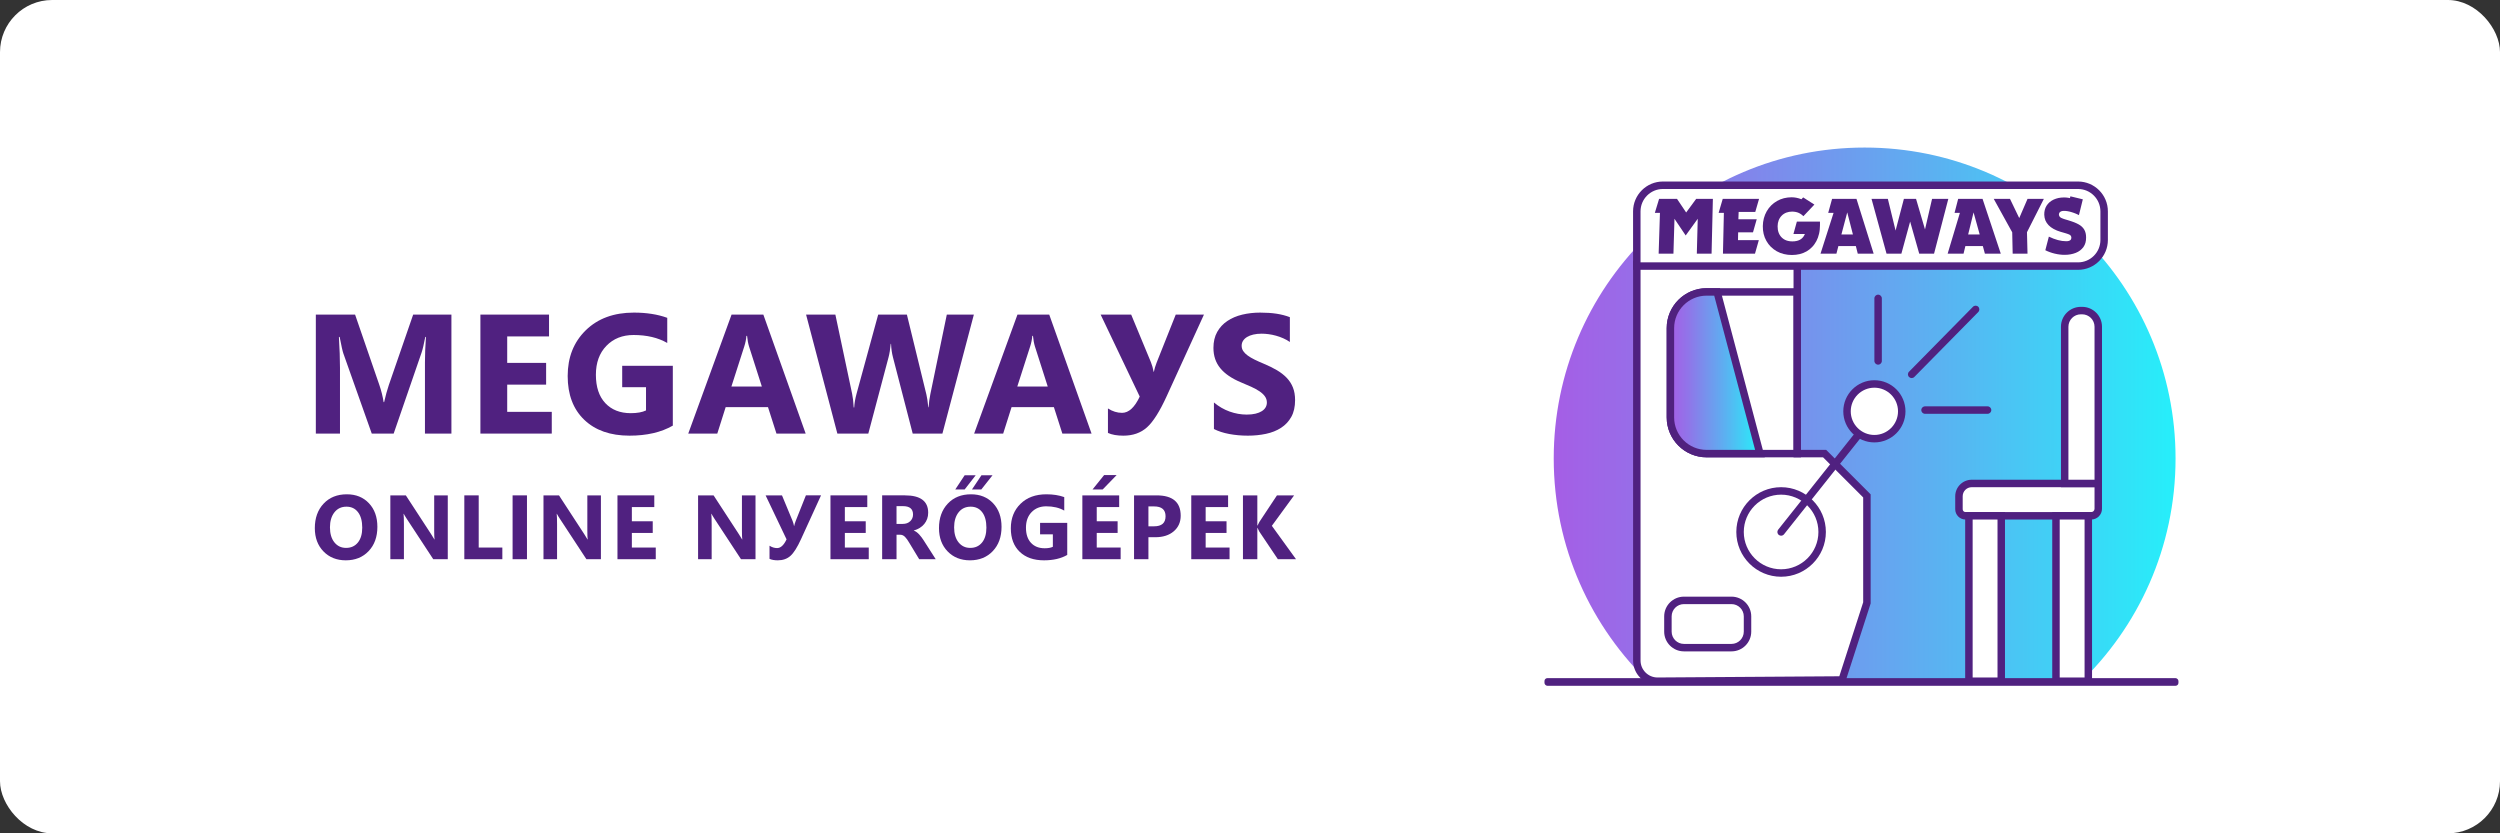 <?xml version="1.0" encoding="UTF-8"?><svg xmlns="http://www.w3.org/2000/svg" xmlns:xlink="http://www.w3.org/1999/xlink" viewBox="0 0 1004.999 335"><rect x="0" y="0" width="1004.999" height="335" fill="#333333" stroke="none"/><defs><style>.f{fill:#fff;}.g{fill:#502180;}.h{fill:#50217e;}.i{fill:url(#d);}.j{fill:url(#e);}</style><linearGradient id="d" x1="624.596" y1="167.159" x2="874.572" y2="167.159" gradientTransform="matrix(1, 0, 0, 1, 0, 0)" gradientUnits="userSpaceOnUse"><stop offset="0" stop-color="#a55ee6"/><stop offset=".199" stop-color="#9075e9"/><stop offset=".614" stop-color="#5bb1f1"/><stop offset="1" stop-color="#26effa"/></linearGradient><linearGradient id="e" x1="671.501" y1="149.851" x2="707.501" y2="149.851" xlink:href="#d"/></defs><g id="a"/><g id="b"><g id="c"><g><rect class="f" width="1004.999" height="335" rx="20.971" ry="20.971"/><g><g><path class="g" d="M156.318,154.755c-.667,1.958-1.301,4.259-1.902,6.906h-.2c-.356-2.291-.923-4.572-1.701-6.839l-9.774-28.354h-15.778v47.834h9.708v-26.452c0-3.558-.145-7.694-.434-12.408h.3c.689,3.581,1.189,5.805,1.501,6.673l11.408,32.188h8.806l11.208-32.524c.445-1.288,.945-3.401,1.501-6.337h.267c-.267,3.737-.4,7.15-.4,10.241v28.62h10.64v-47.834h-15.377l-9.773,28.288Z"/><polygon class="g" points="203.897 154.622 219.541 154.622 219.541 145.881 203.897 145.881 203.897 135.241 220.709 135.241 220.709 126.467 193.122 126.467 193.122 174.302 221.809 174.302 221.809 165.564 203.897 165.564 203.897 154.622"/><path class="g" d="M250.124,155.656h9.573v9.339c-1.512,.735-3.558,1.101-6.138,1.101-4.292,0-7.7-1.345-10.224-4.036-2.524-2.69-3.786-6.493-3.786-11.408,0-4.848,1.406-8.723,4.22-11.624,2.813-2.903,6.454-4.356,10.925-4.356,5.337,0,9.851,1.069,13.543,3.203v-10.108c-3.869-1.401-8.34-2.101-13.41-2.101-8.05,0-14.5,2.369-19.347,7.105-4.848,4.736-7.271,10.864-7.271,18.38,0,7.473,2.218,13.338,6.655,17.597,4.436,4.259,10.502,6.387,18.196,6.387,6.938,0,12.742-1.345,17.413-4.036v-24.05h-20.348v8.606Z"/><path class="g" d="M294.09,126.467l-17.413,47.834h11.675l3.369-10.639h17.012l3.403,10.639h11.742l-17.012-47.834h-12.776Zm-.067,28.923l5.204-16.212c.445-1.38,.722-2.77,.834-4.169h.267c.155,1.666,.422,3.102,.8,4.302l5.137,16.079h-12.242Z"/><path class="g" d="M374.011,158.392c-.379,1.8-.613,3.579-.701,5.336h-.134c-.222-2.246-.478-3.958-.767-5.137l-7.839-32.125h-11.541l-8.673,31.724c-.556,2.023-.879,3.892-.968,5.604h-.199c-.134-2.291-.346-4.114-.634-5.471l-6.738-31.857h-11.776l12.576,47.834h12.442l8.139-30.688c.377-1.4,.667-3.19,.867-5.37h.133c.089,1.978,.345,3.769,.767,5.37l7.94,30.688h11.942l12.642-47.834h-10.875l-6.604,31.925Z"/><path class="g" d="M409.017,126.467l-17.413,47.834h11.675l3.369-10.639h17.012l3.403,10.639h11.742l-17.012-47.834h-12.776Zm-.067,28.923l5.204-16.212c.445-1.38,.722-2.77,.834-4.169h.267c.155,1.666,.422,3.102,.8,4.302l5.137,16.079h-12.242Z"/><path class="g" d="M464.972,145.748c-.511,1.313-.889,2.57-1.134,3.77h-.066c-.267-1.446-.634-2.746-1.101-3.903l-7.939-19.148h-12.275l15.712,32.959c-2.046,4.359-4.415,6.537-7.105,6.537-1.957,0-3.848-.588-5.671-1.769v9.842c1.601,.735,3.669,1.101,6.204,1.101,3.824,0,6.982-1.11,9.473-3.335,2.49-2.224,5.137-6.405,7.939-12.543l14.978-32.791h-11.341l-7.673,19.281Z"/><path class="g" d="M519.757,155.772c-.579-1.456-1.413-2.753-2.502-3.887-1.09-1.134-2.396-2.151-3.92-3.052s-3.241-1.751-5.153-2.55c-1.401-.579-2.657-1.14-3.77-1.686s-2.057-1.101-2.835-1.667c-.779-.567-1.379-1.169-1.801-1.8-.422-.635-.633-1.353-.633-2.153,0-.733,.189-1.395,.567-1.983,.377-.59,.912-1.097,1.601-1.519s1.534-.75,2.535-.984c1.001-.233,2.112-.349,3.336-.349,.889,0,1.829,.066,2.819,.199,.989,.133,1.985,.339,2.986,.618,1.001,.276,1.973,.628,2.918,1.051s1.819,.911,2.619,1.466v-9.975c-1.624-.622-3.397-1.084-5.321-1.383-1.924-.299-4.131-.451-6.621-.451-2.535,0-4.937,.273-7.206,.816-2.268,.545-4.264,1.396-5.987,2.553-1.724,1.157-3.085,2.63-4.086,4.419-1.001,1.792-1.501,3.932-1.501,6.422,0,3.18,.918,5.893,2.752,8.139s4.62,4.148,8.356,5.704c1.467,.602,2.835,1.19,4.103,1.769s2.362,1.179,3.286,1.8c.923,.623,1.651,1.302,2.184,2.035s.8,1.568,.8,2.502c0,.69-.166,1.33-.5,1.918-.333,.588-.84,1.101-1.518,1.534s-1.523,.773-2.534,1.017c-1.012,.244-2.197,.367-3.553,.367-2.313,0-4.604-.406-6.872-1.219-2.268-.811-4.371-2.03-6.305-3.652v10.674c1.735,.889,3.786,1.558,6.154,2.002s4.864,.667,7.488,.667c2.558,0,4.987-.244,7.289-.735,2.302-.489,4.32-1.293,6.055-2.417s3.107-2.59,4.119-4.402c1.012-1.814,1.518-4.053,1.518-6.723,0-1.935-.289-3.631-.867-5.087Z"/></g><path class="g" d="M139.017,225.25c-3.675,0-6.67-1.195-8.985-3.587-2.315-2.392-3.472-5.51-3.472-9.351,0-4.057,1.175-7.339,3.525-9.844,2.351-2.506,5.465-3.759,9.343-3.759,3.663,0,6.625,1.199,8.886,3.596,2.261,2.399,3.392,5.56,3.392,9.487,0,4.033-1.172,7.284-3.517,9.754s-5.402,3.704-9.172,3.704Zm.251-21.566c-2.029,0-3.64,.76-4.833,2.282s-1.79,3.535-1.79,6.04c0,2.542,.597,4.553,1.79,6.031,1.193,1.48,2.756,2.219,4.689,2.219,1.992,0,3.573-.719,4.743-2.157s1.754-3.432,1.754-5.987c0-2.66-.567-4.731-1.7-6.21-1.134-1.479-2.685-2.219-4.653-2.219Z"/><path class="g" d="M180.003,224.803h-5.834l-10.578-16.126c-.62-.942-1.05-1.652-1.288-2.13h-.072c.095,.907,.143,2.291,.143,4.153v14.103h-5.459v-25.665h6.229l10.184,15.624c.465,.705,.895,1.402,1.288,2.094h.072c-.096-.597-.144-1.771-.144-3.526v-14.193h5.459v25.665Z"/><path class="g" d="M201.943,224.803h-15.285v-25.665h5.781v20.976h9.503v4.689Z"/><path class="g" d="M211.842,224.803h-5.781v-25.665h5.781v25.665Z"/><path class="g" d="M241.567,224.803h-5.834l-10.578-16.126c-.62-.942-1.05-1.652-1.288-2.13h-.072c.095,.907,.143,2.291,.143,4.153v14.103h-5.459v-25.665h6.229l10.184,15.624c.465,.705,.895,1.402,1.288,2.094h.072c-.096-.597-.144-1.771-.144-3.526v-14.193h5.459v25.665Z"/><path class="g" d="M263.614,224.803h-15.392v-25.665h14.802v4.707h-9.02v5.709h8.394v4.689h-8.394v5.871h9.611v4.689Z"/><path class="g" d="M303.716,224.803h-5.834l-10.578-16.126c-.62-.942-1.05-1.652-1.288-2.13h-.072c.095,.907,.143,2.291,.143,4.153v14.103h-5.459v-25.665h6.229l10.184,15.624c.465,.705,.895,1.402,1.288,2.094h.072c-.096-.597-.144-1.771-.144-3.526v-14.193h5.459v25.665Z"/><path class="g" d="M330.053,199.138l-8.036,17.594c-1.503,3.293-2.923,5.536-4.26,6.729-1.337,1.193-3.031,1.789-5.083,1.789-1.36,0-2.47-.196-3.329-.59v-5.28c.978,.632,1.992,.948,3.042,.948,1.444,0,2.714-1.168,3.812-3.507l-8.43-17.683h6.586l4.26,10.273c.251,.621,.448,1.319,.591,2.094h.036c.131-.644,.334-1.318,.608-2.022l4.117-10.345h6.085Z"/><path class="g" d="M349.238,224.803h-15.392v-25.665h14.802v4.707h-9.02v5.709h8.394v4.689h-8.394v5.871h9.611v4.689Z"/><path class="g" d="M376.153,224.803h-6.64l-3.991-6.604c-.298-.501-.585-.948-.859-1.342-.275-.394-.552-.731-.832-1.011-.281-.28-.573-.494-.877-.644-.304-.149-.635-.224-.993-.224h-1.557v9.826h-5.781v-25.665h9.164c6.228,0,9.342,2.327,9.342,6.98,0,.896-.137,1.721-.412,2.48-.275,.758-.662,1.441-1.164,2.049-.501,.609-1.106,1.134-1.816,1.575s-1.501,.788-2.371,1.038v.071c.382,.12,.751,.313,1.11,.582,.358,.268,.704,.582,1.038,.939,.334,.359,.653,.744,.958,1.155,.305,.411,.582,.814,.833,1.208l4.85,7.589Zm-15.75-21.334v7.141h2.506c1.241,0,2.237-.358,2.989-1.074,.764-.727,1.145-1.629,1.145-2.702,0-2.244-1.342-3.365-4.027-3.365h-2.613Z"/><path class="g" d="M389.929,225.25c-3.675,0-6.67-1.195-8.985-3.587-2.315-2.392-3.472-5.51-3.472-9.351,0-4.057,1.175-7.339,3.525-9.844,2.351-2.506,5.465-3.759,9.343-3.759,3.663,0,6.625,1.199,8.886,3.596,2.261,2.399,3.392,5.56,3.392,9.487,0,4.033-1.172,7.284-3.517,9.754s-5.402,3.704-9.172,3.704Zm.251-21.566c-2.029,0-3.64,.76-4.833,2.282s-1.79,3.535-1.79,6.04c0,2.542,.597,4.553,1.79,6.031,1.193,1.48,2.756,2.219,4.689,2.219,1.992,0,3.573-.719,4.743-2.157s1.754-3.432,1.754-5.987c0-2.66-.567-4.731-1.7-6.21-1.134-1.479-2.685-2.219-4.653-2.219Zm2.058-12.636l-4.439,5.709h-3.776l3.776-5.709h4.439Zm6.765,0l-4.51,5.709h-3.758l3.812-5.709h4.456Z"/><path class="g" d="M429.029,223.084c-2.506,1.445-5.62,2.166-9.343,2.166-4.128,0-7.383-1.142-9.763-3.427-2.381-2.285-3.571-5.432-3.571-9.441,0-4.033,1.3-7.32,3.901-9.862,2.601-2.542,6.061-3.812,10.381-3.812,2.72,0,5.119,.376,7.195,1.127v5.423c-1.981-1.145-4.403-1.719-7.266-1.719-2.398,0-4.352,.779-5.862,2.336-1.51,1.557-2.264,3.636-2.264,6.237,0,2.638,.677,4.677,2.031,6.122,1.354,1.444,3.183,2.166,5.486,2.166,1.384,0,2.482-.197,3.293-.591v-5.011h-5.136v-4.617h10.918v12.903Z"/><path class="g" d="M450.499,224.803h-15.392v-25.665h14.802v4.707h-9.02v5.709h8.394v4.689h-8.394v5.871h9.611v4.689Zm-1.611-33.827l-5.602,5.781h-4.081l4.654-5.781h5.029Z"/><path class="g" d="M461.665,215.961v8.842h-5.781v-25.665h9.056c6.467,0,9.7,2.727,9.7,8.179,0,2.577-.928,4.662-2.783,6.255s-4.334,2.389-7.436,2.389h-2.756Zm0-12.384v7.999h2.273c3.078,0,4.618-1.348,4.618-4.044,0-2.637-1.54-3.955-4.618-3.955h-2.273Z"/><path class="g" d="M494.282,224.803h-15.392v-25.665h14.801v4.707h-9.02v5.709h8.394v4.689h-8.394v5.871h9.611v4.689Z"/><path class="g" d="M521.001,224.803h-7.302l-7.481-11.15c-.144-.214-.37-.686-.681-1.414h-.089v12.564h-5.781v-25.665h5.781v12.135h.089c.144-.334,.382-.812,.716-1.432l7.088-10.703h6.89l-8.949,12.242,9.719,13.423Z"/></g></g><g><g><path class="i" d="M663.59,275.003h171.986c24.015-22.777,38.995-54.988,38.995-90.699,0-69.029-55.959-124.988-124.988-124.988s-124.988,55.959-124.988,124.988c0,35.712,14.979,67.922,38.995,90.699Z"/><rect class="g" x="620.879" y="272.61" width="254.856" height="3.074" rx="1.166" ry="1.166"/></g><g><path class="f" d="M733.501,182.351h-11V106.351h-64.5v159.17c0,4.6,3.729,8.33,8.33,8.33,24.723-.167,49.447-.333,74.17-.5,3.333-10.333,6.667-20.667,10-31v-43l-17-17Z"/><path class="g" d="M666.341,275.351c-5.43,0-9.84-4.41-9.84-9.83V104.851h67.5v76h10.121l17.879,17.879v43.857l-10.405,32.256-75.255,.508Zm-6.84-167.5v157.67c0,3.767,3.063,6.83,6.83,6.83l73.075-.492,9.595-29.744v-42.143l-16.121-16.121h-11.879V107.851h-61.5Z"/></g><g><path class="f" d="M668.493,74.47h166.875c5.795,0,10.5,4.705,10.5,10.5v11.5c0,5.795-4.705,10.5-10.5,10.5h-177.375v-22c0-5.795,4.705-10.5,10.5-10.5Z"/><path class="g" d="M835.368,108.47h-178.875v-23.5c0-6.617,5.383-12,12-12h166.875c6.617,0,12,5.383,12,12v11.5c0,6.617-5.383,12-12,12Zm-175.875-3h175.875c4.963,0,9-4.037,9-9v-11.5c0-4.963-4.037-9-9-9h-166.875c-4.963,0-9,4.037-9,9v20.5Z"/></g><path class="g" d="M724.001,183.851h-37.947c-8.852,0-16.053-7.201-16.053-16.053v-35.895c0-8.852,7.201-16.053,16.053-16.053h37.947v68Zm-37.947-65c-7.197,0-13.053,5.855-13.053,13.053v35.895c0,7.197,5.855,13.053,13.053,13.053h34.947v-62h-34.947Z"/><path class="g" d="M716.001,231.851c-9.925,0-18-8.075-18-18s8.075-18,18-18,18,8.075,18,18-8.075,18-18,18Zm0-33c-8.271,0-15,6.729-15,15s6.729,15,15,15,15-6.729,15-15-6.729-15-15-15Z"/><g><circle class="f" cx="753.501" cy="165.351" r="11"/><path class="g" d="M753.501,177.851c-6.893,0-12.5-5.607-12.5-12.5s5.607-12.5,12.5-12.5,12.5,5.607,12.5,12.5-5.607,12.5-12.5,12.5Zm0-22c-5.238,0-9.5,4.262-9.5,9.5s4.262,9.5,9.5,9.5,9.5-4.262,9.5-9.5-4.262-9.5-9.5-9.5Z"/></g><path class="g" d="M696.064,261.851h-19.127c-4.376,0-7.937-3.561-7.937-7.937v-6.127c0-4.376,3.561-7.937,7.937-7.937h19.127c4.376,0,7.937,3.561,7.937,7.937v6.127c0,4.376-3.561,7.937-7.937,7.937Zm-19.127-19c-2.722,0-4.937,2.215-4.937,4.937v6.127c0,2.722,2.215,4.937,4.937,4.937h19.127c2.722,0,4.937-2.215,4.937-4.937v-6.127c0-2.722-2.215-4.937-4.937-4.937h-19.127Z"/><g><path class="f" d="M792.639,194.351h50.862v10.181c0,1.556-1.263,2.819-2.819,2.819h-50.553c-1.45,0-2.628-1.177-2.628-2.628v-5.234c0-2.836,2.302-5.138,5.138-5.138Z"/><path class="g" d="M840.681,208.851h-50.553c-2.276,0-4.128-1.852-4.128-4.128v-5.233c0-3.66,2.979-6.639,6.639-6.639h52.361v11.681c0,2.382-1.938,4.319-4.319,4.319Zm-48.042-13c-2.007,0-3.639,1.632-3.639,3.639v5.233c0,.622,.506,1.128,1.128,1.128h50.553c.728,0,1.319-.592,1.319-1.319v-8.681h-49.361Z"/></g><g><rect class="f" x="791.501" y="207.351" width="13" height="66.5"/><path class="g" d="M806.001,275.351h-16v-69.5h16v69.5Zm-13-3h10v-63.5h-10v63.5Z"/></g><g><rect class="f" x="826.501" y="207.351" width="13" height="66.5"/><path class="g" d="M841.001,275.351h-16v-69.5h16v69.5Zm-13-3h10v-63.5h-10v63.5Z"/></g><g><path class="f" d="M836.501,124.851h.5c3.587,0,6.5,2.913,6.5,6.5v63h-13.5v-63c0-3.587,2.913-6.5,6.5-6.5Z"/><path class="g" d="M845.001,195.851h-16.5v-64.5c0-4.411,3.589-8,8-8h.5c4.411,0,8,3.589,8,8v64.5Zm-13.5-3h10.5v-61.5c0-2.757-2.243-5-5-5h-.5c-2.757,0-5,2.243-5,5v61.5Z"/></g><path class="g" d="M716,215.351c-.327,0-.656-.106-.933-.326-.648-.515-.756-1.459-.24-2.107l31-39c.515-.647,1.459-.756,2.107-.24,.648,.515,.756,1.459,.24,2.107l-31,39c-.296,.372-.733,.566-1.175,.566Z"/><path class="g" d="M755.001,146.596c-.828,0-1.5-.672-1.5-1.5v-25.144c0-.828,.672-1.5,1.5-1.5s1.5,.672,1.5,1.5v25.144c0,.828-.672,1.5-1.5,1.5Z"/><path class="g" d="M768.489,151.988c-.38,0-.761-.144-1.053-.432-.59-.581-.598-1.53-.016-2.121l25.711-26.109c.58-.59,1.531-.598,2.121-.016,.59,.581,.598,1.53,.016,2.121l-25.711,26.109c-.293,.298-.681,.447-1.068,.447Z"/><g><path class="f" d="M799.001,164.851h-25.143"/><path class="g" d="M799.001,166.351h-25.143c-.828,0-1.5-.672-1.5-1.5s.672-1.5,1.5-1.5h25.143c.828,0,1.5,.672,1.5,1.5s-.672,1.5-1.5,1.5Z"/></g><g><path class="j" d="M690.261,117.351h-4.207c-8.037,0-14.553,6.516-14.553,14.553v35.894c0,8.038,6.516,14.553,14.553,14.553h21.447c-5.747-21.667-11.493-43.333-17.24-65Z"/><path class="h" d="M709.45,183.851h-23.396c-8.852,0-16.053-7.201-16.053-16.053v-35.895c0-8.852,7.201-16.053,16.053-16.053h5.362l18.034,68Zm-23.396-65c-7.197,0-13.053,5.855-13.053,13.053v35.895c0,7.197,5.855,13.053,13.053,13.053h19.498l-16.444-62h-3.054Z"/></g><g><polygon class="g" points="678.079 85.09 677.833 85.422 677.615 85.09 674.159 79.949 666.953 79.949 665.249 85.573 667.067 85.573 667.3 85.573 667.291 85.86 666.775 101.97 672.721 101.97 673.112 88.856 673.132 87.95 673.637 88.694 677.646 94.659 681.95 88.694 682.494 87.94 682.465 88.856 682.122 101.97 688.052 101.97 688.576 79.949 681.857 79.949 678.079 85.09"/><polygon class="g" points="698.929 85.455 698.929 85.192 699.214 85.192 705.623 85.192 707.14 79.949 692.537 79.949 690.889 85.573 692.707 85.573 693 85.573 692.99 85.86 692.627 101.97 705.506 101.97 707.046 96.536 698.943 96.536 698.669 96.536 698.678 96.246 698.727 93.681 698.736 93.39 699.027 93.39 704.706 93.39 706.202 88.147 699.129 88.147 698.834 88.147 698.834 87.905 698.929 85.455"/><path class="g" d="M787.178,79.949l-1.449,5.624h2.154l-.115,.363-4.813,16.033h6.391l.686-2.841,.048-.21h7.016l.057,.21,.772,2.841h6.385l-7.327-22.021h-9.806Zm8.279,14.299h-4.261l.086-.353,1.83-7.455,.257-1.058,.296,1.058,2.069,7.455,.095,.353h-.372Z"/><path class="g" d="M736.492,79.949l-1.553,5.624h2.154l-.115,.363-5.128,16.033h6.392l.734-2.841,.057-.21h7.016l.057,.21,.715,2.841h6.385l-6.899-22.021h-9.816Zm8.013,14.299h-4.261l.095-.353,1.973-7.455,.276-1.058,.276,1.058,1.916,7.455,.095,.353h-.372Z"/><polygon class="g" points="814.885 93.264 821.628 79.949 815.066 79.949 811.98 87.102 811.732 87.664 811.456 87.102 808.018 79.949 801.484 79.949 808.875 93.331 808.904 93.388 808.913 93.464 809.094 101.97 815.057 101.97 814.847 93.398 814.847 93.331 814.885 93.264"/><polygon class="g" points="776.689 79.949 774.098 91.169 773.851 92.236 773.546 91.178 770.25 79.949 765.364 79.949 762.307 91.597 762.021 92.693 761.755 91.588 758.916 79.949 752.354 79.949 758.383 101.97 764.355 101.97 767.603 90.064 767.879 89.073 768.155 90.064 771.527 101.97 777.489 101.97 783.223 79.949 776.689 79.949"/><path class="g" d="M720.964,94.057h4.612l-.201,.403c-.193,.416-.452,.798-.767,1.131-.312,.32-.671,.592-1.064,.805-.426,.221-.881,.382-1.352,.479-.539,.116-1.089,.171-1.64,.163-.443,.005-.886-.03-1.323-.105-.402-.064-.797-.166-1.179-.307-.36-.139-.704-.316-1.026-.527-.316-.211-.609-.455-.873-.729-.265-.272-.497-.574-.69-.901-.203-.328-.367-.679-.489-1.045-.137-.382-.234-.777-.288-1.179-.068-.434-.097-.874-.086-1.314,.008-.418,.046-.834,.115-1.246,.069-.383,.175-.759,.316-1.122,.133-.35,.303-.684,.508-.997,.2-.316,.435-.608,.7-.873,.259-.27,.548-.508,.863-.71,.309-.205,.641-.376,.988-.508,.359-.139,.732-.242,1.112-.307,.405-.07,.816-.105,1.227-.105,.237-.002,.474,.011,.71,.038,.229,.017,.456,.049,.681,.096,.211,.038,.431,.096,.633,.153l.594,.22c.174,.077,.344,.163,.508,.259,.163,.096,.336,.192,.489,.307,.153,.115,.316,.23,.47,.364,.159,.127,.31,.265,.451,.412l4.42-4.669-4.516-2.886-.556,.604-.134,.144-.182-.077c-.316-.115-.633-.221-.94-.307-.312-.095-.629-.172-.949-.23-.307-.057-.614-.105-.93-.134-.316-.029-.623-.048-.94-.048-.529-.002-1.057,.03-1.582,.096-.511,.058-1.017,.15-1.515,.278-.49,.123-.97,.28-1.438,.47-.463,.184-.911,.402-1.342,.652-.429,.246-.842,.518-1.237,.815-.389,.294-.758,.614-1.103,.959-.348,.345-.671,.713-.968,1.103-.302,.397-.578,.813-.825,1.246-.251,.435-.472,.887-.662,1.352-.193,.475-.356,.962-.489,1.457-.133,.505-.235,1.017-.307,1.534-.068,.538-.106,1.079-.115,1.62-.012,.538,.011,1.076,.067,1.611,.057,.513,.143,1.022,.259,1.525,.12,.492,.27,.975,.451,1.448,.184,.469,.402,.924,.652,1.361,.237,.435,.506,.852,.805,1.246,.297,.393,.62,.764,.968,1.112,.346,.35,.718,.674,1.112,.968,.4,.305,.819,.584,1.256,.834,.448,.251,.913,.472,1.39,.662,.485,.188,.981,.345,1.486,.47,.522,.125,1.05,.221,1.582,.288,.56,.066,1.124,.098,1.688,.096,.538,.002,1.076-.03,1.611-.096,.511-.054,1.017-.144,1.515-.268,.482-.12,.956-.27,1.419-.451,.451-.182,.89-.393,1.314-.633,.417-.237,.814-.507,1.189-.805,.376-.291,.729-.612,1.055-.959,.337-.344,.645-.716,.92-1.112,.29-.401,.552-.82,.786-1.256,.235-.457,.443-.928,.623-1.409,.177-.5,.328-1.009,.451-1.524,.115-.527,.221-1.064,.278-1.64,.058-.575,.096-1.16,.096-1.755v-1.505h-9.291l-1.371,4.957Z"/><path class="g" d="M838.564,94.549c-.038-.292-.086-.569-.143-.829-.062-.256-.142-.508-.238-.753-.091-.23-.199-.454-.324-.667-.126-.21-.266-.41-.419-.601-.159-.196-.331-.38-.515-.553-.19-.177-.39-.343-.601-.496-.223-.159-.456-.306-.696-.439-.248-.143-.524-.276-.82-.419s-.61-.286-.944-.41-.677-.248-1.058-.381c-.381-.133-.772-.257-1.182-.381l-.62-.191-.782-.229-.658-.21-.534-.21-.439-.191c-.136-.072-.263-.159-.381-.257-.107-.088-.2-.19-.276-.305-.076-.114-.134-.24-.172-.372-.046-.132-.071-.27-.076-.41,.005-.119,.021-.237,.048-.353,.03-.109,.071-.214,.124-.315,.053-.093,.117-.18,.191-.257,.081-.08,.17-.15,.267-.21,.089-.059,.185-.107,.286-.143l.334-.105c.122-.03,.246-.049,.372-.057,.136-.016,.273-.023,.41-.019l.744,.029c.257,.029,.515,.057,.782,.105l.82,.172c.276,.067,.553,.143,.839,.238l.753,.248,.715,.276,.696,.305,.667,.324,1.563-6.349-5.005-1.211-.105,.467-.067,.267-.267-.057-.496-.095-.524-.067-.534-.038-.553-.019c-.382,0-.764,.019-1.144,.057-.365,.034-.728,.088-1.087,.162-.342,.072-.68,.164-1.01,.276-.326,.102-.644,.227-.953,.372-.296,.14-.583,.299-.858,.477-.266,.171-.52,.359-.763,.562-.228,.207-.444,.427-.648,.658-.203,.23-.388,.475-.553,.734-.162,.263-.305,.537-.429,.82-.123,.287-.222,.583-.296,.886-.087,.312-.145,.631-.172,.953-.037,.335-.05,.673-.038,1.01,.01,.394,.054,.786,.133,1.173,.075,.371,.183,.735,.324,1.087,.146,.347,.324,.679,.534,.991,.211,.325,.454,.628,.724,.906,.287,.303,.599,.581,.934,.829,.363,.264,.742,.506,1.134,.724,.429,.236,.871,.446,1.325,.629,.477,.191,.982,.362,1.516,.524l1.239,.353,.81,.238,.658,.21c.191,.067,.362,.124,.505,.191l.353,.162c.105,.06,.204,.13,.295,.21,.084,.08,.157,.169,.219,.267,.058,.099,.103,.204,.133,.315,.029,.119,.048,.24,.057,.362,.003,.175-.023,.348-.076,.515-.055,.179-.157,.341-.295,.467-.183,.158-.397,.275-.629,.343-.347,.097-.707,.142-1.068,.134-.549-.001-1.096-.039-1.64-.114-.553-.086-1.125-.2-1.716-.353-.605-.159-1.2-.353-1.783-.581-.601-.229-1.22-.496-1.84-.801l-1.42,5.472,.915,.419,.934,.362c.315,.114,.629,.219,.953,.315,.324,.095,.62,.172,.963,.257s.696,.162,1.03,.219,.677,.114,1.01,.153l1.001,.095c.324,.019,.581,.029,.982,.029s.801-.01,1.192-.048c.391-.038,.772-.086,1.144-.153,.372-.067,.724-.153,1.077-.248s.696-.219,1.03-.343c.317-.127,.626-.273,.925-.439,.288-.162,.565-.344,.829-.543,.254-.195,.493-.409,.715-.639,.224-.226,.431-.468,.62-.724,.183-.259,.342-.533,.477-.82,.14-.298,.255-.608,.343-.925,.089-.332,.153-.669,.191-1.01,.044-.367,.063-.736,.057-1.106,0-.315-.019-.62-.048-.906Z"/></g></g></g></g></svg>